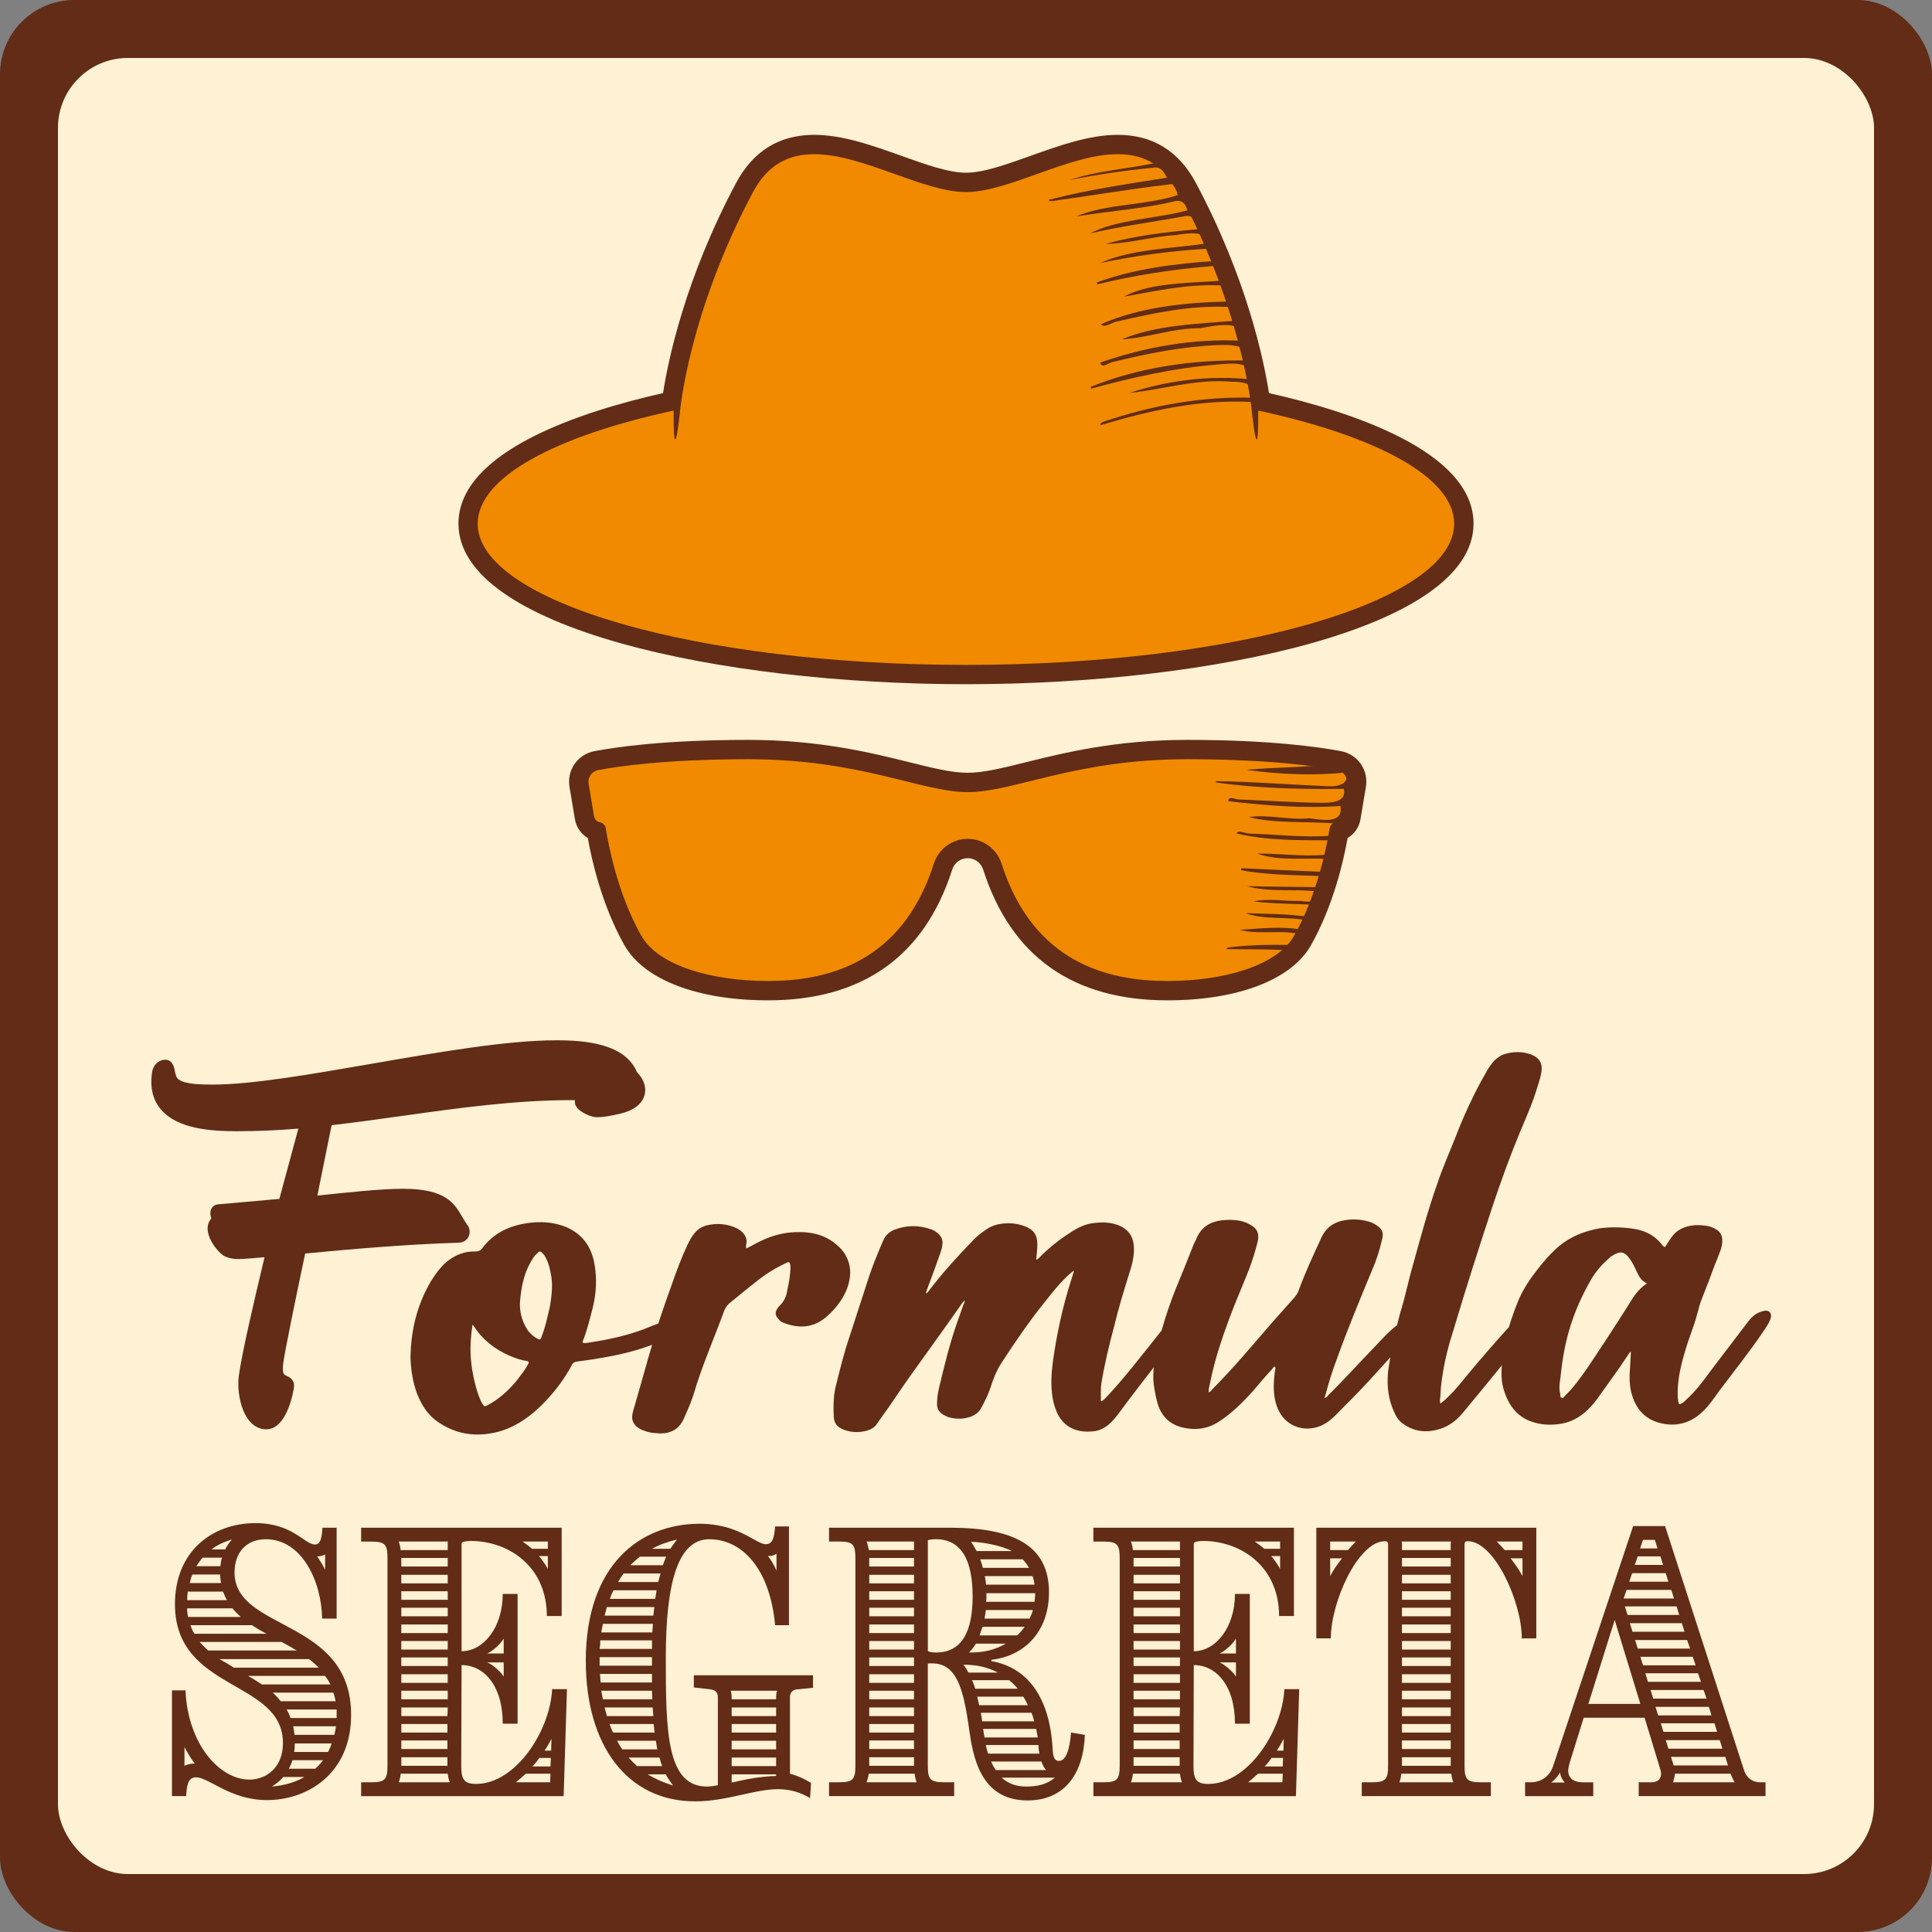<?xml version="1.0" encoding="UTF-8"?>
<svg id="Livello_2" data-name="Livello 2" xmlns="http://www.w3.org/2000/svg" width="19.99mm" height="19.99mm" viewBox="0 0 56.666 56.666">
  <rect x="0" y="0" width="56.666" height="56.666" fill="#808080" stroke="none"/>
  <defs>
    <style>
      .cls-1 {
        fill: #622c17;
      }

      .cls-2 {
        fill: #fff1d3;
      }

      .cls-3 {
        fill: #f18a00;
      }
    </style>
  </defs>
  <g id="Livello_1-2" data-name="Livello 1">
    <rect class="cls-1" width="56.666" height="56.666" rx="2.18" ry="2.18"/>
    <rect class="cls-2" x="1.7" y="1.7" width="53.266" height="53.266" rx="2.05" ry="2.05"/>
    <g>
      <g>
        <g>
          <path class="cls-3" d="M28.333,19.786c-7.178,0-14.603-1.655-14.603-4.426,0-1.484,2.12-2.761,5.968-3.595.107-.787.55-3.278,2.142-6.266.446-.837,1.132-1.261,2.041-1.261.787,0,1.638.305,2.461.599.736.263,1.432.512,1.992.512s1.256-.249,1.992-.513c.822-.294,1.673-.599,2.46-.599.909,0,1.596.424,2.041,1.261,1.59,2.984,2.033,5.473,2.142,6.266,3.849.834,5.968,2.11,5.968,3.595,0,2.771-7.425,4.426-14.602,4.426Z"/>
          <path class="cls-1" d="M32.785,4.522c.715,0,1.347.278,1.791,1.111,1.888,3.544,2.139,6.418,2.139,6.418,0,0,.087.839.143.839.028,0,.049-.212.047-.848,3.489.755,5.746,1.961,5.746,3.318,0,2.288-6.411,4.142-14.32,4.142s-14.32-1.855-14.32-4.142c0-1.358,2.258-2.563,5.746-3.318-.002.636.019.848.047.848.057,0,.143-.839.143-.839,0,0,.252-2.873,2.139-6.418.444-.833,1.076-1.111,1.791-1.111,1.431,0,3.194,1.111,4.452,1.111s3.022-1.111,4.452-1.111M32.785,3.955c-.836,0-1.711.313-2.556.615-.713.255-1.385.496-1.896.496s-1.184-.241-1.896-.496c-.846-.302-1.72-.615-2.556-.615-1.022,0-1.792.475-2.291,1.411-1.494,2.804-1.991,5.187-2.143,6.164-2.329.523-6,1.688-6,3.829,0,3.059,7.67,4.709,14.886,4.709s14.886-1.65,14.886-4.709c0-2.142-3.671-3.306-6-3.829-.151-.97-.647-3.356-2.143-6.164-.499-.936-1.27-1.411-2.291-1.411h0Z"/>
        </g>
        <g>
          <path class="cls-3" d="M34.238,29.057c-2.633,0-4.36-1.224-5.132-3.637-.102-.318-.395-.533-.725-.533-.332,0-.623.214-.725.533-.772,2.413-2.499,3.637-5.133,3.637-1.514,0-3.351-.388-3.964-1.475-.725-1.283-1.004-2.803-1.072-3.238-.004.001-.008.001-.012.001-.152,0-.3-.158-.334-.359l-.158-.952c-.057-.335.169-.66.504-.723.634-.122,2.056-.325,4.458-.325,2.048,0,3.492.358,4.652.645.718.178,1.286.319,1.785.319.498,0,1.066-.141,1.784-.319,1.16-.288,2.603-.646,4.652-.646,2.402,0,3.825.204,4.46.325.333.064.56.388.503.724l-.159.951c-.033.206-.189.368-.395.41-.039.508-.32,1.943-1.022,3.187-.615,1.087-2.452,1.475-3.966,1.475Z"/>
          <path class="cls-1" d="M34.818,22.268c2.401,0,3.812.207,4.406.32.185.035.308.212.278.399l-.159.951c-.015.09-.084.161-.173.18-.09.019-.159.091-.173.182-.073.463-.344,1.912-1.039,3.143-.495.877-2.05,1.33-3.718,1.33-1.701,0-3.924-.504-4.863-3.439-.139-.433-.539-.73-.994-.73s-.856.296-.994.73c-.939,2.935-3.162,3.439-4.863,3.439-1.668,0-3.223-.454-3.718-1.33-.696-1.232-.967-2.68-1.039-3.143-.014-.091-.083-.163-.173-.182-.089-.018-.158-.09-.173-.18l-.159-.951c-.031-.186.092-.363.278-.399.594-.114,2.005-.32,4.406-.32,3.308,0,5.072.965,6.436.965s3.129-.965,6.436-.965M34.818,21.701c-2.083,0-3.607.378-4.72.654-.699.173-1.252.311-1.716.311s-1.017-.137-1.716-.311c-1.113-.276-2.637-.654-4.72-.654-2.422,0-3.866.207-4.512.331-.492.094-.812.554-.73,1.048l.159.951c.039.232.181.432.378.549.118.666.417,1.979,1.073,3.142.572,1.013,2.147,1.618,4.211,1.618,2.771,0,4.589-1.29,5.403-3.833.064-.201.247-.336.455-.336s.39.135.455.336c.814,2.544,2.632,3.833,5.403,3.833,2.065,0,3.639-.605,4.211-1.618.657-1.163.955-2.475,1.073-3.142.197-.117.339-.317.378-.549l.159-.951c.082-.494-.238-.954-.73-1.048-.646-.123-2.091-.331-4.512-.331h0Z"/>
        </g>
      </g>
      <path class="cls-1" d="M34.387,5.404c.079.093.131.205.157.317-.905.307-2.119.251-2.981.629.91-.155,1.95-.221,2.877-.443.259-.074.36.133.383.264-.867.239-2.082.264-2.846.674.907-.213,1.854-.334,2.792-.507.255-.052.349.231.394.382-.924.082-1.865.187-2.731.435.662-.006,1.388-.225,2.058-.26.345-.058.922-.149.905.244-1.054.158-2.177.158-3.128.575,1.061-.22,2.121-.36,3.195-.423.093.098.134.23.175.363-1.2.082-2.39.232-3.475.633.002.018.027.035.029.053,1.072-.266,2.15-.43,3.271-.527.313-.059.366.245.423.416-.981.076-2.148.054-2.922.471.922-.16,1.845-.37,2.796-.33.326-.016.277.319.333.472-1.294.023-2.655.163-3.798.666.081.14.345-.074.5-.086,1.037-.236,2.091-.466,3.195-.421.25-.018.294.249.323.401-1.155.092-2.428.132-3.409.552.765-.043,1.512-.338,2.298-.327.455-.083,1.362-.279,1.249.369-1.458-.077-2.876.185-4.178.638.044.201.248-.01.394-.023.995-.245,2.023-.448,3.068-.49.362-.016.963-.006.865.453-1.586-.035-3.188.198-4.606.771.003.018.005.037.008.055,1.123-.308,2.408-.605,3.674-.705.371-.037,1.138-.137,1.043.436-1.227-.136-2.455.026-3.589.392.95-.091,1.968-.421,2.995-.326.324-.009.781.07.685.471-1.54-.056-3.028.224-4.428.696-.035.023-.128.035-.1.106,1.43-.429,2.925-.77,4.491-.676.047.049.101.157.126.256.094-.031.186-.066.284-.093-.027-.196-.045-.396-.071-.585-.257-2.052-.988-4.081-2.222-5.968-.106-.2-.234-.395-.363-.589-.206-.021-.414-.038-.616-.059.004.006.013.01.016.015-.832.184-1.747.234-2.551.508.789-.158,1.615-.279,2.42-.356.268-.063.352.142.433.29-1.139.178-2.289.346-3.415.635-.13.02.009.055.035.051,1.192-.165,2.353-.366,3.54-.501Z"/>
      <path class="cls-1" d="M39.804,22.625c-.254,1.782-.611,2.738-1.194,4.439-.035.142-.16.517-.203.657-.052-.005-.214.388-.266.383-.055-.005-.227.004-.281-0.0.026-.055.283-.149.292-.203-.71-.071-1.433-.05-2.148-.063-.074.019-.001-.041.018-.049.735-.093,1.473-.083,2.211-.064.041-.087.064-.183.06-.28-.59-.212-1.341-.008-1.931-.173.587-.035,1.246-.119,1.853.005.166.052.209-.131.216-.257-.57-.158-1.349-.022-1.898-.238.613.024,1.232.019,1.84.108.18.023.205-.218.222-.35-.607-.037-1.219-.025-1.823-.101.42-.1.923.001,1.374-.015.23.028.608.082.564-.27-.707-.096-1.445.032-2.138-.163.726.017,1.452.021,2.178.031.058-.096.07-.211.088-.319-.813-.043-1.634-.028-2.437-.179.001-.015.003-.045.004-.059.769.037,1.539.07,2.308.103.217.042.233-.223.259-.373-.686-.044-1.485.072-2.101-.161.672-.004,1.346.101,2.017.035.218.004.172-.274.209-.423-.939-.002-1.919.017-2.826-.2.03-.121.263.003.372.002.787.025,1.576.123,2.363.066.191.007.203-.215.216-.355-.854-.082-1.801.011-2.592-.193.581-.089,1.176.096,1.762.035.342.032,1.02.197.922-.361-1.098.077-2.197-.015-3.288-.141 0-.176.205-.046.307-.05.81.032,1.62.087,2.431.098.28-.006.731-.003.653-.409-1.252.014-2.51-.014-3.752-.187,0-.01.001-.03.001-.04.958.011,2.017.093,3.011.136.312.017.906.095.823-.391-.983.1-1.975.061-2.953-.078.795-.072,1.886-.076,2.704-.174"/>
    </g>
    <g>
      <path class="cls-1" d="M24.606,36.572c-.352-.352-.808-.454-1.286-.432-.421.011-.808.147-1.172.342-.08.045-.159.09-.262.136-.011-.08,0-.136.012-.193,0-.114-.045-.205-.126-.285-.045-.046-.102-.08-.159-.114-.295-.136-.592-.159-.91-.08-.136.045-.25.114-.342.238-.08.091-.136.205-.193.319-.182.387-.33.785-.467,1.182-.135.37-.266.744-.391,1.133-.144.053-.289.113-.444.175-.49.181-1.002.295-1.525.375-.068.012-.136.024-.205.024-.033,0-.057-.012-.045-.057.012-.024.012-.034.023-.046.114-.307.193-.625.274-.944.102-.421.125-.854.045-1.286-.091-.5-.353-.865-.83-1.07-.364-.148-.752-.171-1.138-.114-.535.08-1.001.296-1.331.751-.046.057-.103.08-.182.08-.307-.011-.58.091-.83.285-.193.16-.342.364-.478.581-.398.671-.592,1.41-.604,2.252.012.319.057.694.194,1.058.125.307.284.581.557.785.557.41,1.182.5,1.854.319.547-.159.99-.5,1.377-.911.296-.318.557-.671.762-1.058.023-.045.069-.068.126-.08.227-.034.454-.057.682-.102.526-.084,1.039-.205,1.536-.392-.051.177-.106.342-.154.529-.114.387-.295,1.046-.409,1.434-.069.238.012.397.216.511.046.024.103.046.148.057.136.057.285.057.433.069.318,0,.557-.126.694-.433.102-.238.228-.478.375-1.001.262-.796.557-1.468.809-2.162.033-.08.08-.159.147-.216.296-.238.581-.478.876-.706.205-.159.409-.285.626-.398.068-.033.136-.068.204-.102.046-.012.069,0,.08.045.012.046.012.091.012.137-.012.216-.045.421-.091.625-.023.171-.09.33-.216.455-.023.023-.045.045-.068.08-.081.114-.081.205.011.307.045.069.114.114.193.136.433.16.842.136,1.218-.181.034-.034.08-.069.125-.114.285-.285.512-.626.569-1.047.045-.342-.069-.659-.319-.899ZM15.17,40.474c-.239.295-.524.557-.865.74-.091.045-.103.045-.16-.046-.09-.159-.147-.342-.193-.512-.114-.432-.171-.853-.147-1.296.011-.16.023-.319.056-.512.091.126.16.228.239.319.319.352.706.568,1.137.705.08.024.148.034.217.046.068.023.068.034.033.102-.09.16-.204.307-.318.455ZM16.126,38.335c-.057.25-.114.5-.193.74-.024.057-.046.114-.057.159-.024.057-.057.069-.103.034-.114-.057-.204-.136-.285-.238-.147-.217-.227-.455-.238-.717v-.102c.034-.49.136-.968.432-1.377.034-.034.069-.069.103-.102.034-.034.068-.034.102,0,.046.045.091.09.114.147.102.182.136.376.171.569.045.307,0,.604-.045.887Z"/>
      <path class="cls-1" d="M51.905,38.483c-.069-.057-.137-.045-.216-.023-.171.045-.296.148-.41.295-.375.49-.752.99-1.127,1.48-.204.284-.42.568-.683.808-.045.045-.09.09-.159.125-.045.034-.069.023-.079-.034-.012-.068-.024-.136-.024-.193-.012-.432.081-.853.204-1.263.104-.387.263-.739.365-1.125.045-.16.079-.319.147-.478.126-.319.251-.638.365-.956.057-.136.114-.285.171-.433.033-.09.057-.193.057-.307,0-.125-.045-.228-.159-.307-.104-.068-.218-.114-.353-.125-.273-.034-.546-.012-.785.147-.102.069-.171.16-.239.262-.033.045-.069.102-.102.159-.045.069-.057.081-.114.012-.024-.023-.033-.045-.057-.069-.194-.228-.444-.352-.74-.409-.342-.057-.693-.069-1.046-.023-.444.08-.854.238-1.207.535-.237.204-.444.444-.636.694-.206.262-.387.535-.524.842-.116.274-.215.553-.3.837-.013.015-.03.024-.043.039-.398.444-.785.887-1.162,1.342-.182.216-.351.444-.557.637-.069.068-.147.148-.249.216-.012-.068-.012-.114,0-.171.01-.193.022-.398.057-.603.067-.478.192-.956.342-1.422.363-1.218.75-2.424,1.148-3.63.239-.716.5-1.434.797-2.15.182-.433.375-.865.512-1.332.045-.136.09-.284.114-.432.033-.25-.069-.409-.308-.5-.249-.091-.512-.091-.773-.012-.114.034-.204.103-.296.182-.079.09-.147.181-.204.273-.137.238-.273.489-.398.74-.194.397-.375.796-.534,1.217-.182.466-.389.921-.547,1.399-.273.773-.489,1.57-.705,2.355-.137.466-.228.944-.375,1.411-.037.125-.064.253-.097.379-.01.008-.023.01-.032.018-.228.182-.422.398-.626.615-.455.466-.887.955-1.354,1.41-.022.034-.057.069-.114.091.012-.057.024-.091.035-.126.09-.341.192-.671.318-1.001.318-.887.683-1.763,1.046-2.64.126-.285.216-.58.285-.875.057-.205.012-.319-.171-.433-.045-.034-.102-.057-.147-.08-.239-.08-.479-.102-.728-.069-.342.046-.593.205-.74.535-.228.5-.467,1.002-.659,1.536-.024.069-.069.137-.126.205-.216.239-.432.49-.648.728-.581.671-1.138,1.342-1.764,1.968-.022.034-.045.068-.102.08,0-.102.024-.193.045-.285.126-.637.33-1.251.557-1.865.182-.49.387-.956.581-1.445.102-.273.192-.557.261-.842.045-.216-.022-.375-.228-.478-.09-.056-.192-.09-.294-.113-.182-.034-.365-.034-.557-.012-.332.045-.581.205-.718.523-.022.069-.067.126-.09.193-.171.433-.342.865-.524,1.297-.159.398-.295.804-.412,1.216-.294.372-.587.744-.891,1.116-.251.307-.5.603-.775.887-.033.023-.057.069-.114.069,0-.171-.01-.342.012-.512.092-.569.228-1.127.377-1.684.124-.523.283-1.035.444-1.558.079-.239.147-.49.135-.751-.012-.296-.135-.512-.42-.638-.239-.102-.491-.114-.752-.08-.249.023-.477.136-.683.273-.342.217-.636.455-.92.74-.024.023-.045.057-.092.057.012-.148.035-.285.035-.433,0-.285-.102-.444-.377-.546-.216-.08-.442-.102-.681-.069-.171.023-.33.08-.478.193-.136.091-.261.193-.375.319-.433.444-.854.911-1.24,1.411-.034.045-.057.09-.114.125,0-.057.023-.091.034-.136.136-.352.261-.706.387-1.058.023-.08.057-.159.057-.25.023-.136-.034-.239-.136-.33-.057-.046-.114-.081-.171-.103-.364-.136-.728-.136-1.092,0-.148.057-.262.159-.33.307-.023.057-.046.103-.069.16-.125.295-.25.603-.352.91-.193.58-.376,1.172-.569,1.752-.171.501-.295,1.013-.421,1.525-.057.273-.057.557-.045.842.011.181.102.295.273.364.228.091.466.102.706.034.114-.034.216-.091.285-.193.136-.205.295-.41.432-.614.182-.274.364-.535.557-.809.512-.716,1.024-1.422,1.525-2.138.023-.023.034-.046.068-.057-.011.045-.023.091-.045.125-.069.205-.148.41-.216.614-.205.604-.353,1.218-.5,1.832-.034.159-.057.307-.057.466,0,.136.068.239.181.307.046.024.091.046.136.069.205.057.398.069.604.012.171-.046.307-.137.387-.296.102-.193.193-.375.262-.58.08-.25.17-.49.318-.717.398-.614.818-1.228,1.286-1.808.216-.273.432-.546.681-.773.047-.046.104-.091.149-.126l.012.012c-.024.09-.057.171-.081.261-.249.774-.42,1.57-.534,2.378-.047.353-.069.706-.012,1.059.022.136.057.273.114.409.057.148.147.273.261.376.261.216.569.25.887.204.228-.045.398-.181.547-.352.181-.216.34-.455.51-.671.215-.284.433-.565.651-.846-.015.154-.022.309-.006.47.033.228.069.455.147.683.114.295.32.5.626.592.398.114.785.08,1.138-.148.387-.25.705-.569,1.013-.91.181-.217.363-.433.557-.638.022-.033.033-.068.079-.068.024.034.012.08,0,.114-.022.193-.045.387-.033.58.012.228.057.444.171.649.182.33.546.512.92.466.218-.023.398-.114.557-.238.206-.171.365-.364.547-.535.425-.425.823-.869,1.223-1.31-.024.152-.057.303-.071.456-.033.398.012.785.182,1.149.057.136.135.262.273.353.342.238.705.261,1.091.136.275-.091.491-.273.661-.478.383-.46.757-.919,1.131-1.378-.018.251-.011.502.066.742.137.421.375.761.818.91.263.091.524.102.785.069.285-.034.536-.148.752-.331.137-.114.261-.25.363-.387.228-.318.446-.625.673-.944.102-.148.204-.307.306-.455.012,0,.024,0,.024.012-.012.136-.012.285-.024.432-.024.274-.024.557.057.819.126.421.387.706.809.819.477.125.909.011,1.262-.33.194-.182.342-.41.5-.626.422-.557.854-1.104,1.252-1.684.079-.125.171-.238.228-.387.033-.069.045-.148-.012-.228ZM47.74,38.313c-.398.626-.797,1.24-1.205,1.843-.194.274-.387.547-.626.774-.033.034-.057.09-.102.068-.057-.011-.035-.068-.045-.114-.047-.171-.012-.341.01-.511.057-.569.161-1.127.353-1.673.147-.421.342-.83.569-1.217.135-.216.306-.41.5-.58.024-.024.045-.034.069-.057.261-.171.387-.148.557.102.069.102.126.216.182.342.067.136.124.273.306.352-.285.182-.42.433-.569.671Z"/>
      <path class="cls-1" d="M18.681,31.443c-.352-.834-1.513-.931-2.362-.931-1.45,0-3.467.349-5.416.688-1.813.314-3.526.611-4.662.611-.381,0-.804-.012-.996-.146-.074-.052-.094-.135-.118-.257-.021-.106-.063-.326-.286-.326-.161,0-.349.122-.385.389-.06.444.033.809.277,1.085.484.552,1.434.623,2.207.623.605,0,1.2-.025,1.811-.077l-.557,2.062-1.784.159c-.122,0-.222.092-.238.219-.008.065.007.135.026.196-.058.065-.094.141-.105.226-.044.336.285.76.488.879.123.058.256.086.406.086.136,0,.404-.022.772-.055-.33,1.381-.669,2.841-.757,3.5-.045.342.026.975.327,1.318.132.15.297.23.478.23.645,0,.814-1.221.815-1.232.031-.234-.16-.312-.223-.339-.065-.028-.133-.055-.09-.38.045-.334.349-1.825.642-3.205,1.321-.127,2.993-.272,4.486-.316.207,0,.317-.138.335-.273.013-.091-.01-.181-.058-.238-.059-.081-.107-.163-.154-.243-.238-.408-.486-.829-1.747-.829-.643,0-1.732.118-2.453.195l-.052.006.418-2.066c.695-.08,1.392-.177,2.091-.275,1.613-.226,3.281-.46,4.945-.46.036,0,.071,0,.103.001-.001.005-.002.009-.002.013-.008.055,0,.137.076.225.117.133.4.263.573.263.164,0,.386-.034.698-.109.566-.14.688-.445.709-.611.02-.144-.007-.364-.237-.605Z"/>
      <g>
        <path class="cls-1" d="M5.749,52.129c-.241,0-.271.251-.29.551h-.415v-3.101h.396c.068,1.584,1.005,2.617,1.874,2.617.493,0,.985-.348.985-1.071,0-1.874-3.168-1.497-3.168-4.076,0-1.536,1.082-2.376,2.367-2.376,1.081,0,1.439.628,1.738.628.165,0,.203-.193.222-.493h.415v2.666h-.425c-.019-1.11-.599-2.328-1.652-2.328-.56,0-.917.377-.917.976,0,1.73,3.419,1.333,3.419,4.173,0,1.748-1.304,2.502-2.463,2.502-1.091,0-1.7-.667-2.086-.667ZM5.71,51.724c-.106-.145-.212-.31-.299-.483v.551c.077-.039.184-.067.299-.067ZM6.657,46.933c-.048-.077-.077-.164-.116-.251h-1.033c-.01.077-.019.164-.019.251h1.169ZM7.063,47.426c-.087-.078-.174-.165-.242-.252h-1.333c0,.087.01.174.029.252h1.545ZM6.484,46.431c-.01-.077-.029-.164-.029-.251h-.811c-.039.077-.058.164-.078.251h.918ZM7.816,47.918c-.145-.077-.3-.164-.425-.251h-1.806c.029.087.067.174.116.251h2.116ZM6.464,45.938c.01-.087.019-.174.048-.251h-.57c-.068.077-.126.164-.184.251h.705ZM8.705,48.41c-.144-.087-.299-.174-.444-.251h-2.405c.077.087.164.174.251.251h2.598ZM6.609,45.445c.029-.087.126-.213.193-.29-.212.059-.444.164-.599.29h.406ZM9.352,48.913c-.087-.087-.184-.174-.29-.251h-2.627c.145.077.29.164.425.251h2.492ZM9.69,49.405c-.039-.087-.097-.174-.154-.251h-2.26c.135.077.271.164.406.251h2.009ZM8.927,52.119h-.618c-.077.097-.222.213-.338.28.377-.028.715-.135.956-.28ZM9.845,49.898c-.019-.088-.039-.175-.068-.252h-1.777c.087.077.165.164.232.252h1.613ZM9.874,50.391v-.251h-1.468c.048.077.087.164.116.251h1.352ZM9.246,51.878c.087-.077.164-.164.232-.251h-.898c-.029.087-.067.174-.106.251h.772ZM9.806,50.883c.019-.077.039-.164.048-.251h-1.255c.019.077.029.164.039.251h1.169ZM9.623,51.386c.039-.077.077-.164.106-.251h-1.081c0,.087-.01.174-.019.251h.995ZM9.536,45.59c-.048.039-.165.059-.232.059.067.105.184.279.232.396v-.454Z"/>
        <path class="cls-1" d="M10.592,52.275h.29c.406,0,.483-.078.483-.483v-6.095c0-.405-.077-.482-.483-.482h-.29v-.406h5.882v2.589h-.435c0-1.42-1.072-2.183-2.202-2.202-.097,0-.299.01-.299.077v3.158c.647,0,1.208-.705,1.208-1.681h.435v3.806h-.435c0-1.13-.56-1.719-1.208-1.719l-.01,2.955c0,.387.077.531.435.531,1.169,0,2.173-1.565,2.231-2.781h.435l-.097,3.139h-5.94v-.405ZM13.132,45.465v-.251h-1.439c.029.067.048.154.058.251h1.381ZM13.191,52.275c-.029-.078-.048-.155-.058-.252h-1.381c-.009.097-.029.184-.058.252h1.497ZM13.132,45.947v-.251h-1.362v.251h1.362ZM13.132,46.441v-.251h-1.362v.251h1.362ZM13.132,46.923v-.251h-1.362v.251h1.362ZM13.132,47.406v-.251h-1.362v.251h1.362ZM13.132,47.898v-.251h-1.362v.251h1.362ZM13.132,48.382v-.251h-1.362v.251h1.362ZM13.132,48.864v-.251h-1.362v.251h1.362ZM13.132,49.358v-.252h-1.362v.252h1.362ZM13.132,49.84v-.251h-1.362v.251h1.362ZM13.123,50.333l.01-.252h-1.362v.252h1.352ZM13.123,50.816v-.251h-1.352v.251h1.352ZM13.123,51.299v-.252h-1.352v.252h1.352ZM13.123,51.791v-.251h-1.352v.251h1.352ZM14.774,48.497v-.435c-.106.174-.329.367-.483.435h.483ZM14.774,48.758h-.483c.145.059.377.252.483.416v-.416ZM16.136,52.275l.01-.252h-.725c-.096.087-.193.174-.29.252h1.004ZM16.069,45.426v-.212h-.744c.096.067.193.135.28.212h.464ZM16.146,51.811l.01-.251h-.338c-.058.087-.126.174-.203.251h.531ZM16.069,45.639h-.261c.096.115.183.241.261.376v-.376ZM16.165,51.347l.01-.348c-.058.116-.126.231-.203.348h.193Z"/>
        <path class="cls-1" d="M17.181,48.72c0-2.82,1.585-4.028,3.342-4.028,1.149,0,1.661.609,1.941.6.193,0,.241-.174.271-.521h.405v2.897h-.405c-.155-1.671-.976-2.522-1.932-2.522-.917,0-1.275,1.266-1.275,3.478,0,2.154.019,3.776,1.208,3.776.106,0,.212-.019.319-.038v-2.579c0-.136-.068-.213-.203-.232l-.502-.058v-.357h3.496v.367l-.483.048c-.126.019-.193.097-.193.232v2.24c.251.068.463.174.618.271l-.029.444c-.28-.164-.57-.261-.936-.261-.705,0-1.507.357-2.434.357-2,0-3.207-1.651-3.207-4.114ZM19.123,48.362v-.251h-1.516c0,.087-.01.174-.019.251h1.536ZM19.123,48.855v-.251h-1.536v.251h1.536ZM19.123,49.348v-.251h-1.526c.01.087.01.164.019.251h1.506ZM19.132,47.879c.01-.087.01-.174.019-.251h-1.468c-.019.077-.029.164-.048.251h1.497ZM19.132,49.84c0-.087-.01-.174-.01-.251h-1.487l.048.251h1.449ZM19.162,47.387l.029-.251h-1.391c-.019.077-.048.164-.067.251h1.43ZM19.162,50.333c-.01-.087-.01-.174-.019-.252h-1.41c.019.078.048.165.067.252h1.362ZM19.2,50.816l-.029-.251h-1.294c.029.087.067.174.106.251h1.217ZM19.219,46.895c.01-.088.029-.175.039-.252h-1.265c-.039.077-.077.164-.106.252h1.333ZM19.277,51.309c-.01-.078-.029-.165-.039-.252h-1.14c.048.087.096.174.154.252h1.024ZM19.306,46.401c.019-.087.048-.164.068-.251h-1.082c-.058.077-.116.164-.164.251h1.178ZM19.422,51.801c-.029-.077-.058-.164-.078-.251h-.908c.077.087.164.174.251.251h.734ZM19.442,45.909c.029-.087.058-.164.097-.251h-.772c-.097.077-.193.164-.28.251h.956ZM19.528,52.042h-.531c.193.116.387.213.744.329-.058-.078-.174-.242-.212-.329ZM19.664,45.426c.058-.097.135-.193.193-.271-.28.067-.502.145-.734.271h.541ZM22.764,49.84v-.067c0-.067.01-.126.029-.184h-1.362c.019.058.029.116.029.184v.067h1.304ZM22.764,50.333v-.252h-1.304v.252h1.304ZM22.764,50.816v-.251h-1.304v.251h1.304ZM22.764,51.309v-.252h-1.304v.252h1.304ZM22.764,51.801v-.251h-1.304v.251h1.304ZM22.764,52.091v-.049h-1.304v.241c.454-.105.869-.183,1.304-.192ZM22.774,45.57c-.058.049-.155.068-.222.068h-.029c.097.115.184.28.252.425v-.493Z"/>
        <path class="cls-1" d="M28.421,50.681c-.165-1.14-.357-1.894-1.082-1.894-.087,0-.106,0-.126.01v2.994c0,.405.077.483.483.483h.29v.405h-3.67v-.405h.29c.406,0,.483-.078.483-.483v-6.095c0-.405-.077-.482-.483-.482h-.29v-.406h3.554c1.903,0,2.897.551,2.897,1.894,0,1.12-.685,1.864-1.69,1.98v.039c1.594.28,1.749,1.989,1.787,2.434.019.184-.01.493.193.493s.318-.319.357-.831l.405.067c-.038,1.131-.589,1.923-1.681,1.923-1.4,0-1.603-1.315-1.719-2.125ZM26.808,45.465v-.251h-1.391c.029.067.048.154.067.251h1.323ZM26.885,52.275c-.029-.078-.048-.155-.058-.252h-1.343c-.019.097-.039.174-.067.252h1.468ZM26.808,45.947v-.251h-1.313v.251h1.313ZM26.808,46.441v-.251h-1.313v.251h1.313ZM26.808,46.923v-.251h-1.313v.251h1.313ZM26.808,47.406v-.251h-1.313v.251h1.313ZM26.808,47.898v-.251h-1.313v.251h1.313ZM26.808,48.382v-.251h-1.313v.251h1.313ZM26.808,48.864v-.251h-1.313v.251h1.313ZM26.808,49.358v-.252h-1.313v.252h1.313ZM26.808,49.84v-.251h-1.313v.251h1.313ZM26.808,50.333v-.252h-1.313v.252h1.313ZM26.808,50.816v-.251h-1.313v.251h1.313ZM26.808,51.299v-.252h-1.313v.252h1.313ZM26.808,51.791v-.251h-1.313v.251h1.313ZM28.527,46.816c0-1.071-.338-1.671-1.081-1.671-.087,0-.164.01-.232.029v3.255c.068.029.145.039.242.039.753,0,1.072-.608,1.072-1.652ZM29.271,49.058c-.338-.174-.647-.231-1.014-.231.058.067.097.135.145.231h.869ZM29.503,48.208h-.879c-.058.097-.135.192-.203.261.444,0,.734-.068,1.082-.261ZM29.677,45.493c-.3-.164-.889-.271-1.198-.271.058.078.116.174.165.271h1.034ZM29.851,49.531c-.077-.097-.164-.174-.251-.252h-1.092c.039.078.067.165.097.252h1.246ZM30.149,50.014c-.038-.087-.087-.174-.135-.251h-1.353l.058.251h1.429ZM29.831,47.966c.087-.077.164-.164.222-.251h-1.236l-.087.251h1.101ZM30.179,45.986c-.048-.097-.116-.174-.184-.251h-1.246c.029.077.058.164.078.251h1.352ZM30.333,50.487c-.019-.087-.048-.174-.077-.251h-1.487l.039.251h1.526ZM30.439,50.96l-.048-.251h-1.556l.039.251h1.565ZM30.198,47.474c.038-.087.077-.164.097-.251h-1.381c-.01.087-.019.164-.039.251h1.324ZM30.343,46.479c-.01-.087-.029-.174-.058-.251h-1.401c.019.077.029.164.039.251h1.42ZM30.487,51.434c-.019-.087-.028-.164-.028-.241v-.01h-1.545c.019.087.039.174.067.251h1.506ZM30.343,46.981c.01-.078.019-.165.019-.242v-.01h-1.43v.097c0,.049,0,.097-.01.155h1.42ZM30.681,51.917c-.058-.068-.106-.155-.135-.252h-1.478c.038.087.087.175.135.252h1.478ZM30.942,52.139h-1.565c.231.203.474.261.725.261.338,0,.608-.067.84-.261Z"/>
        <path class="cls-1" d="M32.069,52.275h.29c.405,0,.482-.078.482-.483v-6.095c0-.405-.077-.482-.482-.482h-.29v-.406h5.882v2.589h-.435c0-1.42-1.072-2.183-2.202-2.202-.097,0-.3.01-.3.077v3.158c.647,0,1.208-.705,1.208-1.681h.435v3.806h-.435c0-1.13-.56-1.719-1.208-1.719l-.009,2.955c0,.387.077.531.435.531,1.168,0,2.173-1.565,2.231-2.781h.435l-.096,3.139h-5.94v-.405ZM34.609,45.465v-.251h-1.44c.029.067.049.154.059.251h1.381ZM34.667,52.275c-.028-.078-.048-.155-.058-.252h-1.381c-.01.097-.029.184-.059.252h1.497ZM34.609,45.947v-.251h-1.361v.251h1.361ZM34.609,46.441v-.251h-1.361v.251h1.361ZM34.609,46.923v-.251h-1.361v.251h1.361ZM34.609,47.406v-.251h-1.361v.251h1.361ZM34.609,47.898v-.251h-1.361v.251h1.361ZM34.609,48.382v-.251h-1.361v.251h1.361ZM34.609,48.864v-.251h-1.361v.251h1.361ZM34.609,49.358v-.252h-1.361v.252h1.361ZM34.609,49.84v-.251h-1.361v.251h1.361ZM34.6,50.333l.01-.252h-1.361v.252h1.352ZM34.6,50.816v-.251h-1.352v.251h1.352ZM34.6,51.299v-.252h-1.352v.252h1.352ZM34.6,51.791v-.251h-1.352v.251h1.352ZM36.251,48.497v-.435c-.105.174-.328.367-.482.435h.482ZM36.251,48.758h-.482c.144.059.377.252.482.416v-.416ZM37.613,52.275l.01-.252h-.725c-.097.087-.193.174-.29.252h1.005ZM37.546,45.426v-.212h-.744c.097.067.193.135.28.212h.464ZM37.623,51.811l.01-.251h-.338c-.059.087-.126.174-.203.251h.531ZM37.546,45.639h-.261c.097.115.184.241.261.376v-.376ZM37.643,51.347l.01-.348c-.059.116-.126.231-.203.348h.193Z"/>
        <path class="cls-1" d="M39.941,52.275h.29c.405,0,.482-.078.482-.483v-6.49c0-.097-.048-.097-.105-.097-.773.01-1.575,1.777-1.575,2.849h-.425v-3.245h6.452v3.245h-.425c0-1.071-.802-2.839-1.574-2.849-.059,0-.106,0-.106.097v6.49c0,.405.077.483.482.483h.29v.405h-3.786v-.405ZM39.536,45.465c.077-.087.154-.174.231-.251h-.753v.251h.521ZM39.362,45.706h-.348v.521c.125-.231.202-.328.348-.521ZM42.627,52.275c-.029-.068-.049-.155-.059-.252h-1.468c-.01.097-.029.184-.058.252h1.584ZM42.55,45.465v-.164c0-.029,0-.059.009-.087h-1.448c.01.028.01.058.01.087v.164h1.43ZM42.55,45.947v-.251h-1.43v.251h1.43ZM42.55,46.441v-.251h-1.43v.251h1.43ZM42.55,46.923v-.251h-1.43v.251h1.43ZM42.55,47.406v-.251h-1.43v.251h1.43ZM42.55,47.898v-.251h-1.43v.251h1.43ZM42.55,48.382v-.251h-1.43v.251h1.43ZM42.55,48.864v-.251h-1.43v.251h1.43ZM42.55,49.358v-.252h-1.43v.252h1.43ZM42.55,49.84v-.251h-1.43v.251h1.43ZM42.55,50.333v-.252h-1.43v.252h1.43ZM42.55,50.816v-.251h-1.43v.251h1.43ZM42.55,51.299v-.252h-1.43v.252h1.43ZM42.55,51.791v-.251h-1.43v.251h1.43ZM44.655,45.465v-.251h-.754c.077.077.154.164.232.251h.521ZM44.655,45.706h-.348c.144.193.222.29.348.521v-.521Z"/>
        <path class="cls-1" d="M44.733,52.275h.164c.309,0,.56-.184.656-.474l2.348-7.041h.936l2.318,7.167c.067.212.241.348.464.348h.164v.405h-3.719v-.405h.367c.222,0,.289-.126.289-.252,0-.038-.009-.087-.019-.115l-.464-1.526h-1.787l-.415,1.333c-.019.077-.039.144-.039.213,0,.222.145.348.444.348h.29v.405h-1.999v-.405ZM45.892,52.283c-.078-.096-.126-.192-.136-.299-.048.097-.144.212-.261.299h.397ZM48.112,49.976l-.753-2.463-.772,2.463h1.525ZM49.098,46.885l-.077-.252h-1.313l-.087.252h1.478ZM49.252,47.367l-.077-.251h-1.516l.077.251h1.516ZM48.934,46.392l-.077-.251h-.985l-.087.251h1.149ZM49.407,47.86l-.077-.252h-1.526l.077.252h1.526ZM48.779,45.9l-.077-.251h-.667l-.087.251h.831ZM49.571,48.353l-.087-.251h-1.526l.077.251h1.536ZM48.615,45.416l-.077-.251h-.348l-.087.251h.512ZM49.735,48.845l-.087-.251h-1.536l.078.251h1.545ZM49.89,49.328l-.087-.251h-1.545l.077.251h1.555ZM50.054,49.82l-.087-.251h-1.555l.077.251h1.565ZM50.199,50.314l-.077-.251h-1.565l.077.251h1.565ZM50.363,50.796l-.077-.251h-1.574l.077.251h1.574ZM50.518,51.289l-.077-.251h-1.584l.077.251h1.584ZM50.682,51.781l-.077-.251h-1.594l.077.251h1.594ZM50.875,52.275c-.038-.068-.077-.155-.106-.223l-.01-.029h-1.632c-.01.087-.029.174-.058.252h1.806Z"/>
      </g>
    </g>
  </g>
</svg>